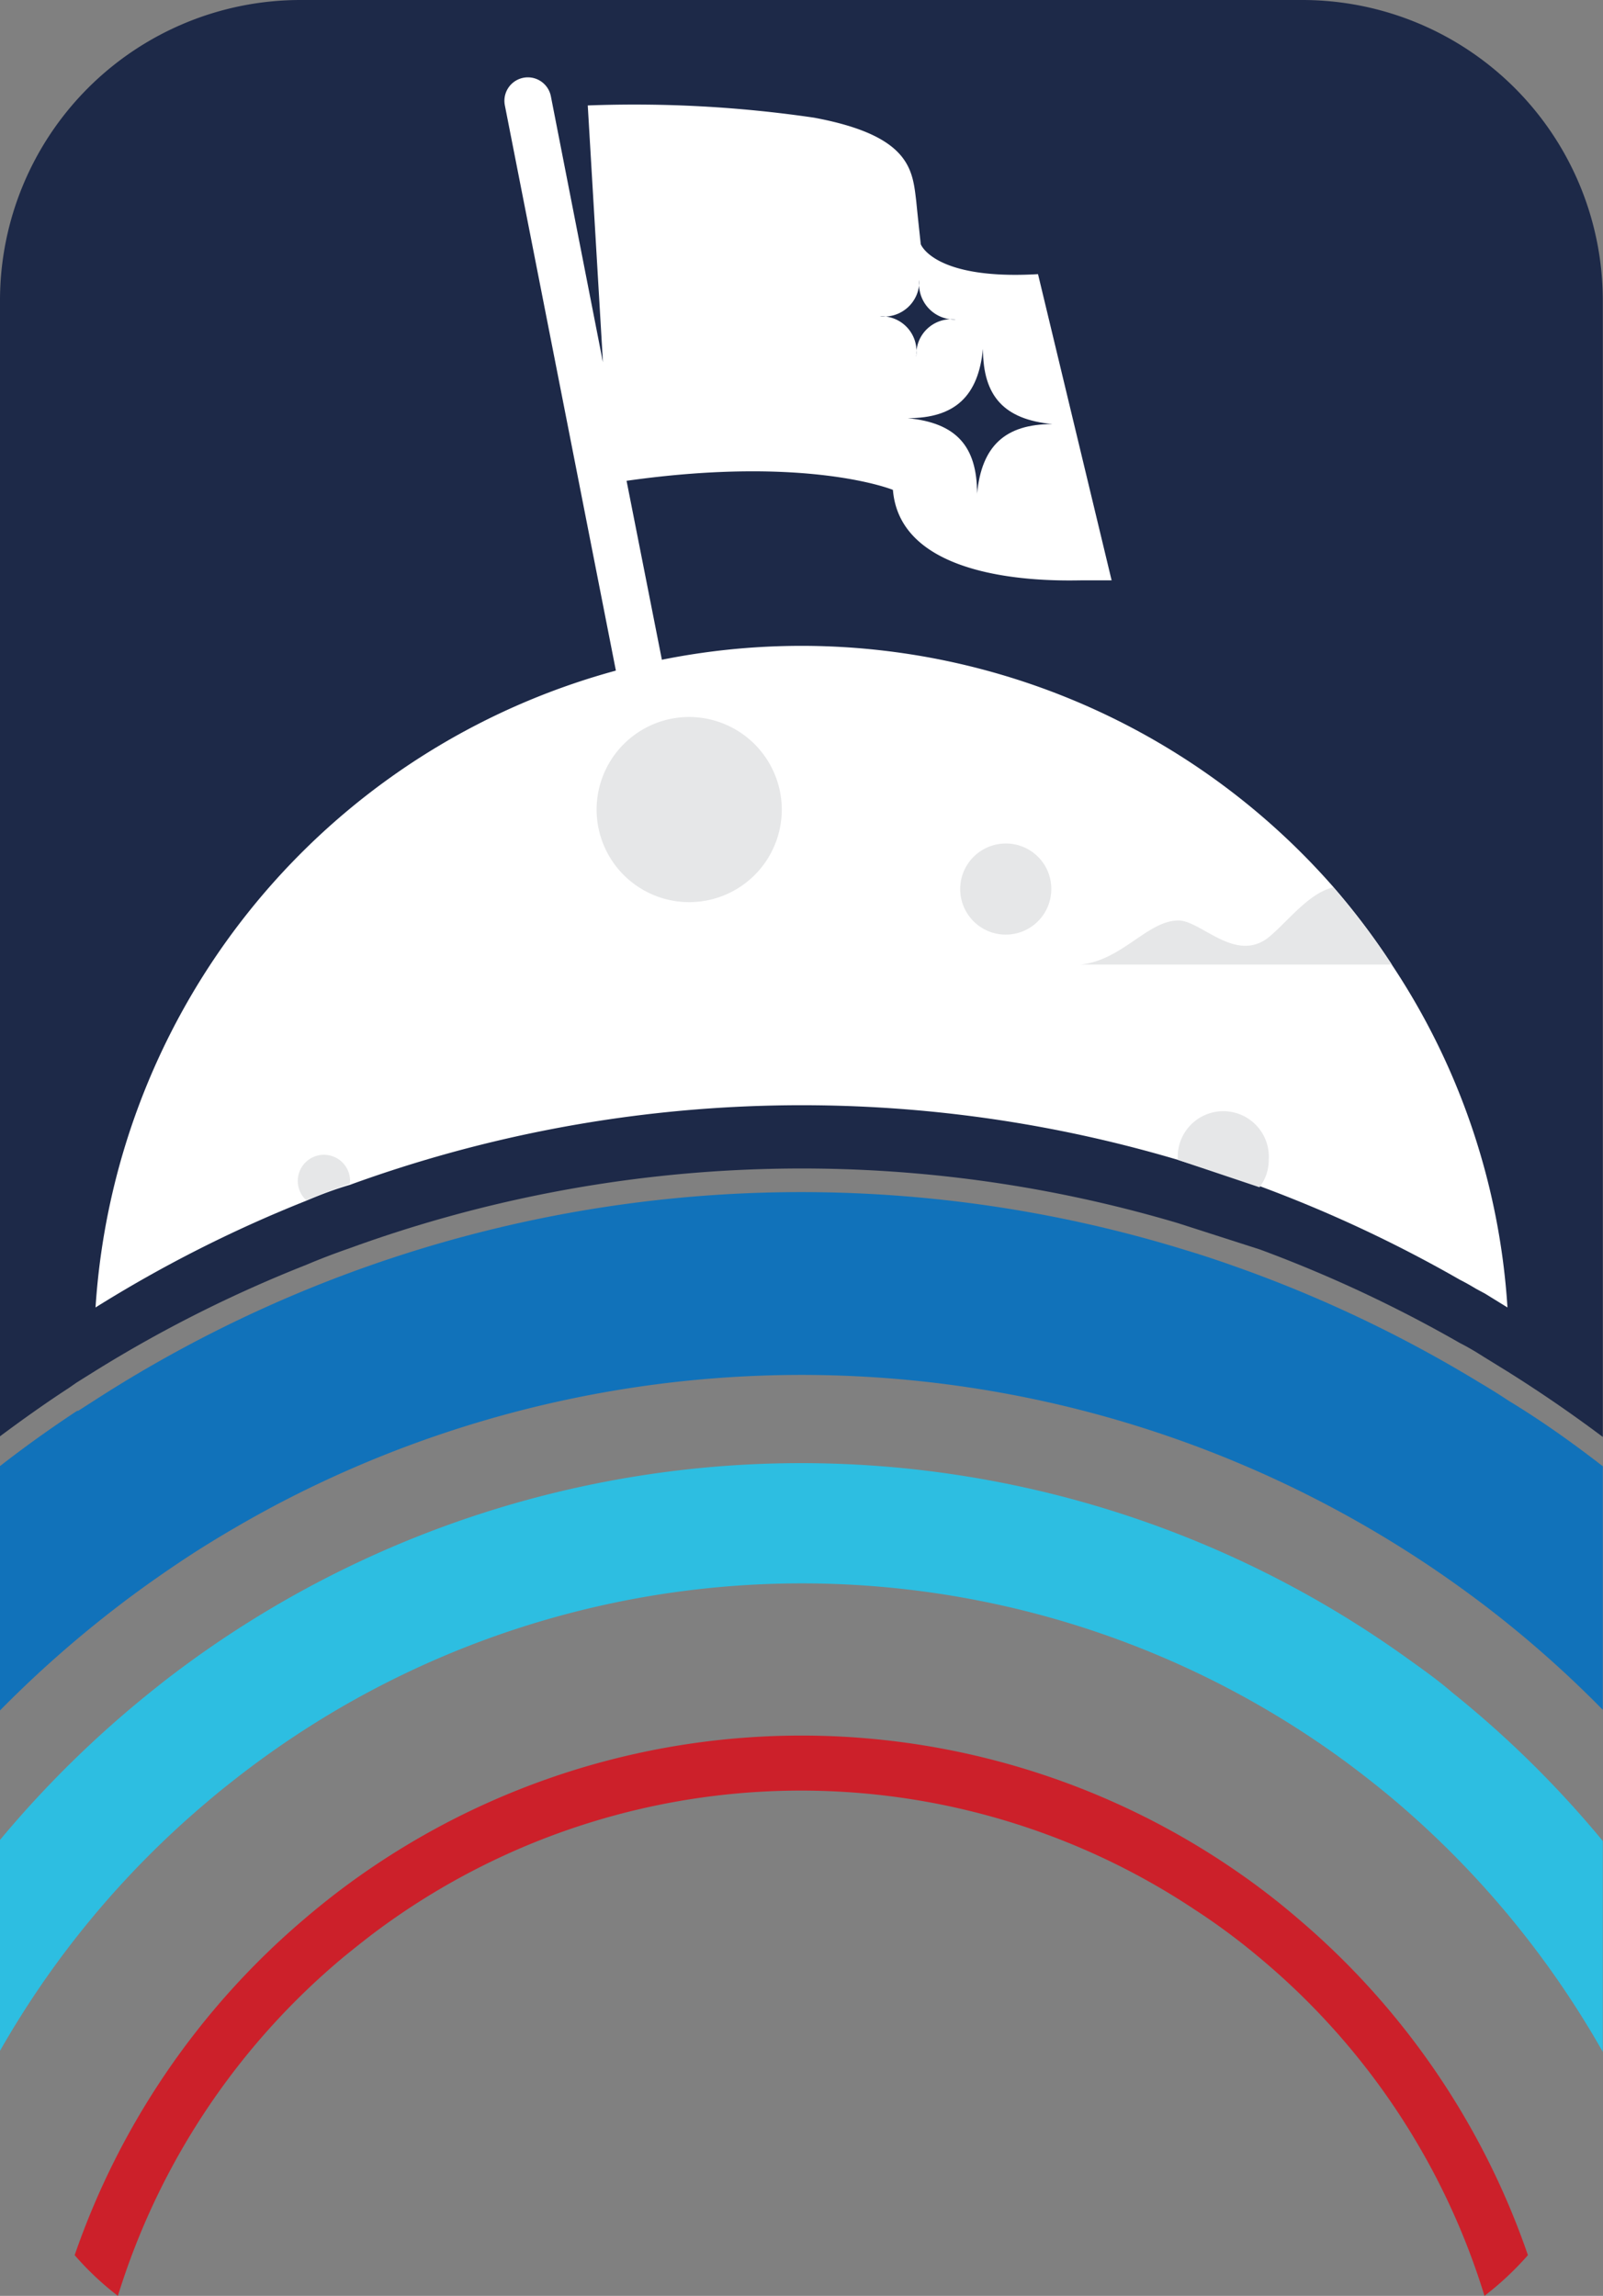 <svg xmlns="http://www.w3.org/2000/svg" viewBox="0 0 76.01 108.87"><rect x="0" y="0" width="76.01" height="108.87" fill="#808080" stroke="none"/><defs><style>.cls-1{fill:#1172ba;}.cls-2{fill:#2dbee1;}.cls-3{fill:#cc202a;}.cls-4{fill:#1d2948;}.cls-5,.cls-6{fill:#fff;}.cls-6,.cls-7{fill-rule:evenodd;}.cls-7{fill:#e6e7e8;}</style></defs><g id="Layer_2" data-name="Layer 2"><g id="Layer_1-2" data-name="Layer 1"><path class="cls-1" d="M76,69.53V81.08a52.43,52.43,0,0,0-5.67-5q-.91-.69-1.86-1.35A53.45,53.45,0,0,0,13,71.41c-1.27.68-2.51,1.4-3.72,2.17h0q-1.72,1.11-3.36,2.34l-.26.2a53.55,53.55,0,0,0-5.67,5V69.53c1.18-.92,2.41-1.8,3.67-2.63l.05,0,.75-.48a61.78,61.78,0,0,1,51.82-7.12c.77.23,1.54.49,2.3.76a61.91,61.91,0,0,1,11.59,5.51l.17.1c.4.24.8.49,1.19.75C73.08,67.36,74.57,68.42,76,69.53Z"></path><path class="cls-2" d="M76,87.3v10A44.12,44.12,0,0,0,66.16,85.4c-.77-.65-1.56-1.27-2.37-1.87a43.54,43.54,0,0,0-52.85,1c-.37.29-.74.59-1.1.9A43.75,43.75,0,0,0,0,97.25v-10a50.18,50.18,0,0,1,7.12-7l.64-.51a49.27,49.27,0,0,1,59-1.08c.71.51,1.41,1,2.09,1.59A49.22,49.22,0,0,1,76,87.3Z"></path><path class="cls-3" d="M72.45,106.94a14.45,14.45,0,0,1-2.06,1.93A33.78,33.78,0,0,0,59.66,92.78a30.71,30.71,0,0,0-3-2.22,33.72,33.72,0,0,0-38.38.7c-.67.48-1.32,1-1.95,1.51a34,34,0,0,0-10.74,16.1,13.87,13.87,0,0,1-2.05-1.93A36.56,36.56,0,0,1,14.43,91c.55-.47,1.12-.93,1.7-1.37a36.3,36.3,0,0,1,42.67-.78A33.76,33.76,0,0,1,61.57,91,36.52,36.52,0,0,1,72.45,106.94Z"></path><path class="cls-4" d="M76,14.25V68.14q-2.2-1.65-4.53-3.11l-1.07-.66L70,64.12c-.25-.15-.51-.3-.77-.43a63.13,63.13,0,0,0-9.49-4.44L55.85,58a62.68,62.68,0,0,0-39.27,1.19c-.69.24-1.38.5-2.06.79A62.14,62.14,0,0,0,4.53,65l-.72.45-.19.12-.36.25c-1.12.73-2.2,1.5-3.26,2.29V14.25A14.25,14.25,0,0,1,14.25,0h47.5A14.25,14.25,0,0,1,76,14.25Z"></path><path class="cls-5" d="M23.94,5l8.28,42.16,2-1.51L29.71,22.8c8.6-1.22,12.63.43,12.63.43.37,4.55,7.88,4.3,8.95,4.29h1.42L49.22,13c-4.94.29-5.56-1.42-5.56-1.42s-.16-1.47-.21-2c-.18-1.5-.24-3.14-4.85-4A58.66,58.66,0,0,0,27.87,5l.72,12.18L26.12,4.56A1.11,1.11,0,1,0,23.94,5Z"></path><path class="cls-4" d="M46.33,23.4c0-2.25-1-3.35-3.29-3.57,0,0,0,0,0,0,2.25,0,3.35-1.05,3.57-3.29,0,0,0,0,0,0,0,2.25,1,3.35,3.29,3.57,0,0,0,0,0,0-2.25,0-3.35,1.05-3.57,3.29C46.35,23.43,46.33,23.43,46.33,23.4Z"></path><path class="cls-4" d="M43.44,16.9A1.66,1.66,0,0,0,41.72,15s0,0,0,0a1.67,1.67,0,0,0,1.87-1.72s0,0,0,0a1.68,1.68,0,0,0,1.73,1.87s0,0,0,0a1.66,1.66,0,0,0-1.87,1.72S43.44,16.91,43.44,16.9Z"></path><path class="cls-6" d="M14.52,56.94A62.14,62.14,0,0,0,4.53,62,33.54,33.54,0,0,1,63.25,42.09,32.94,32.94,0,0,1,66,45.75h0A33.11,33.11,0,0,1,71.48,62l-1.07-.66L70,61.12c-.25-.15-.51-.3-.77-.43a63.13,63.13,0,0,0-9.49-4.44L55.85,55a62.68,62.68,0,0,0-39.27,1.19C15.89,56.39,15.2,56.65,14.52,56.94Z"></path><path class="cls-7" d="M16.59,56a.57.57,0,0,1,0,.13c-.69.24-1.38.5-2.06.79a1.22,1.22,0,0,1-.41-.92,1.24,1.24,0,0,1,2.48,0Z"></path><path class="cls-7" d="M32.68,34a4.39,4.39,0,1,0,4.39,4.39A4.4,4.4,0,0,0,32.68,34Z"></path><path class="cls-7" d="M47.69,40a2.16,2.16,0,1,0,2.16,2.15A2.15,2.15,0,0,0,47.69,40Z"></path><path class="cls-7" d="M60.16,55a2.1,2.1,0,0,1-.44,1.3L55.85,55h0a2.16,2.16,0,1,1,4.31,0Z"></path><path class="cls-7" d="M60.14,44.46c-1.57,1.22-3.19-.81-4.26-.81-1.47,0-2.66,1.89-4.65,2.09H66a32.94,32.94,0,0,0-2.78-3.66C62.05,42.34,61,43.77,60.14,44.46Z"></path></g></g></svg>